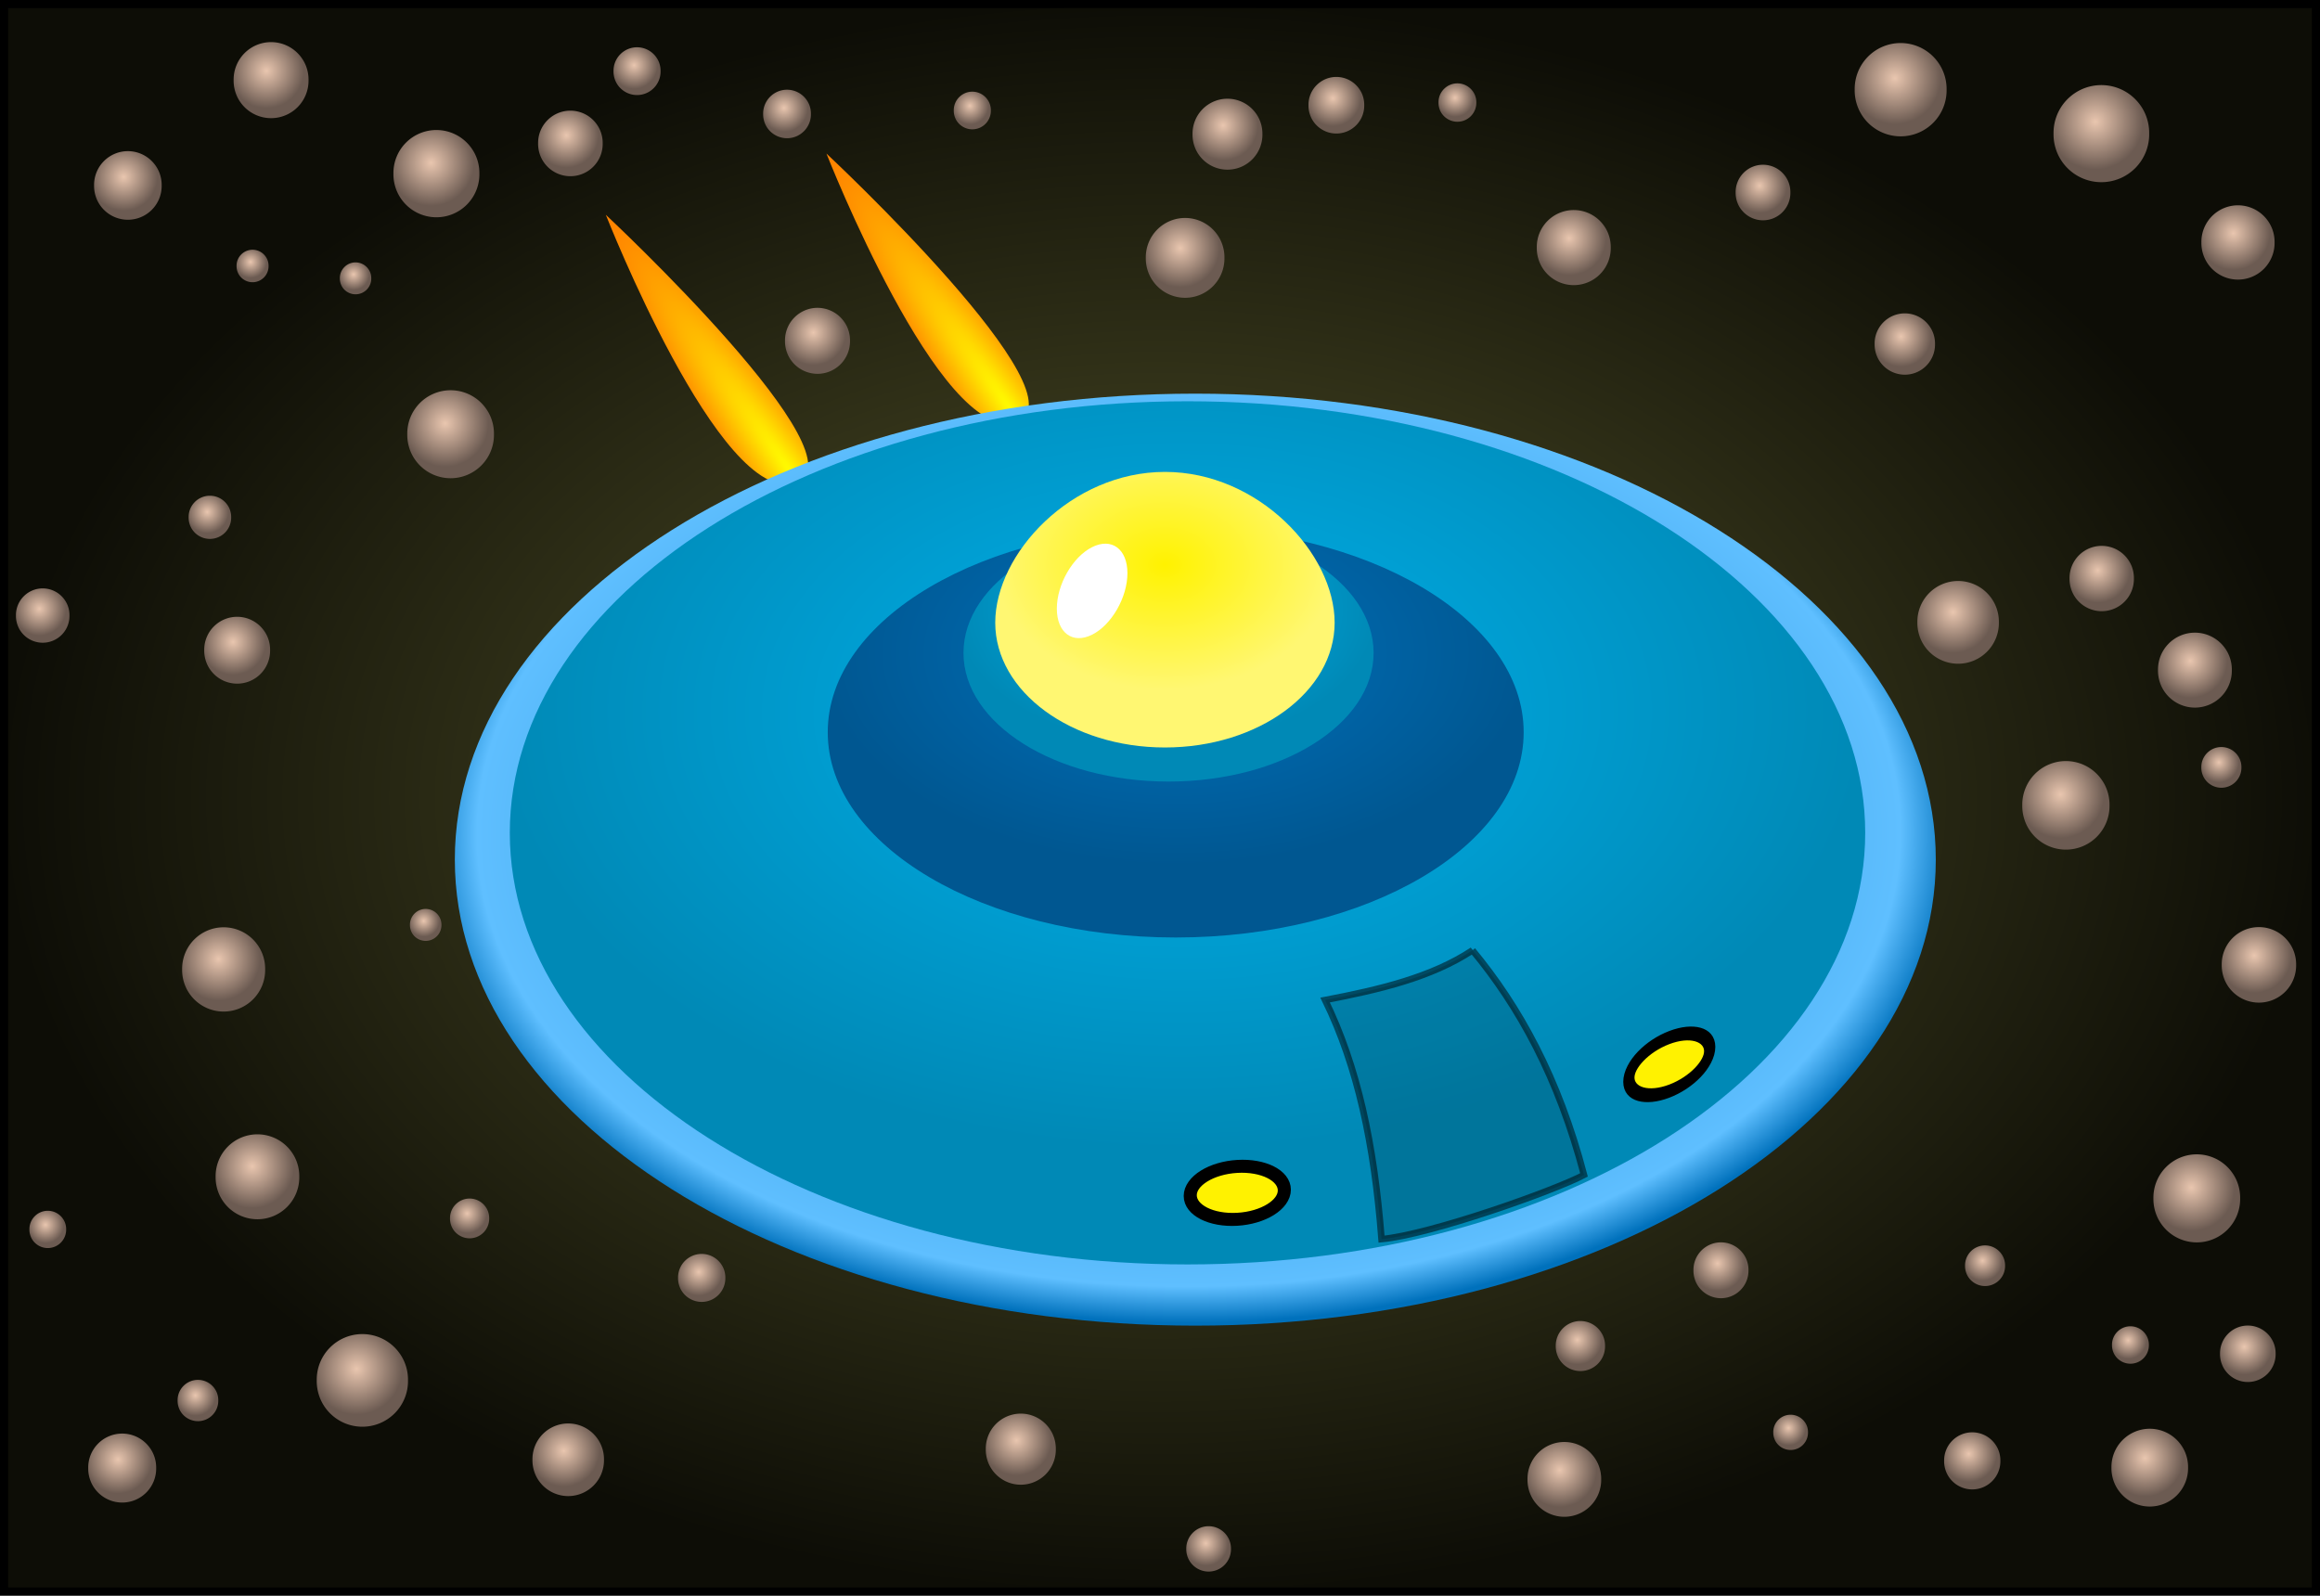 <?xml version="1.0" encoding="UTF-8" standalone="no"?>
<!-- Generator: Adobe Illustrator 13.0.0, SVG Export Plug-In . SVG Version: 6.00 Build 14948)  -->

<svg
   xmlns:dc="http://purl.org/dc/elements/1.1/"
   xmlns:cc="http://creativecommons.org/ns#"
   xmlns:rdf="http://www.w3.org/1999/02/22-rdf-syntax-ns#"
   xmlns:svg="http://www.w3.org/2000/svg"
   xmlns="http://www.w3.org/2000/svg"
   xmlns:xlink="http://www.w3.org/1999/xlink"
   xmlns:sodipodi="http://sodipodi.sourceforge.net/DTD/sodipodi-0.dtd"
   xmlns:inkscape="http://www.inkscape.org/namespaces/inkscape"
   version="1.1"
   id="Layer_1"
   x="0px"
   y="0px"
   width="285.333"
   height="196.255"
   viewBox="0 0 285.333 196.255"
   enable-background="new 0 0 136.889 141.25"
   xml:space="preserve"
   inkscape:version="0.48.2 r9819"
   sodipodi:docname="flyingsaucer.svg"><rect x="0" y="0" width="285.333" height="196.255" fill="#333333" stroke="none"/><defs
   id="defs69"><linearGradient
   id="linearGradient3830"><stop
     style="stop-color:#59592c;stop-opacity:1;"
     offset="0"
     id="stop3832" /><stop
     style="stop-color:#0d0d06;stop-opacity:1;"
     offset="1"
     id="stop3834" /></linearGradient><linearGradient
   id="linearGradient3029"><stop
     style="stop-color:#e9c6af;stop-opacity:1;"
     offset="0"
     id="stop3031" /><stop
     style="stop-color:#6c5b52;stop-opacity:1;"
     offset="1"
     id="stop3033" /></linearGradient><linearGradient
   id="linearGradient3904"><stop
     style="stop-color:#ffff00;stop-opacity:1;"
     offset="0"
     id="stop3906" /><stop
     style="stop-color:#ff8200;stop-opacity:1;"
     offset="1"
     id="stop3908" /></linearGradient><linearGradient
   id="linearGradient3117"><stop
     style="stop-color:#0071bc;stop-opacity:1;"
     offset="0"
     id="stop3119" /><stop
     id="stop3125"
     offset="0.926"
     style="stop-color:#5fbfff;stop-opacity:1;" /><stop
     style="stop-color:#0071bc;stop-opacity:1;"
     offset="1"
     id="stop3121" /></linearGradient><linearGradient
   id="linearGradient3103"><stop
     style="stop-color:#0071bc;stop-opacity:1;"
     offset="0"
     id="stop3105" /><stop
     style="stop-color:#005791;stop-opacity:1;"
     offset="1"
     id="stop3107" /></linearGradient><linearGradient
   id="linearGradient3093"><stop
     style="stop-color:#00b1eb;stop-opacity:1;"
     offset="0"
     id="stop3095" /><stop
     style="stop-color:#0089b6;stop-opacity:1;"
     offset="1"
     id="stop3097" /></linearGradient><linearGradient
   id="linearGradient3083"><stop
     style="stop-color:#fff200;stop-opacity:1;"
     offset="0"
     id="stop3085" /><stop
     style="stop-color:#fff772;stop-opacity:1;"
     offset="1"
     id="stop3087" /></linearGradient>
	
	
	
	
	
	
	
	
	
	
	
	
	
	
	
	
	
	
	
	
	
	

		
		
	<radialGradient
   inkscape:collect="always"
   xlink:href="#linearGradient3083"
   id="radialGradient3089"
   cx="75.288"
   cy="75.739"
   fx="75.288"
   fy="75.739"
   r="11.803"
   gradientTransform="matrix(1,0,0,0.7,0,24.345)"
   gradientUnits="userSpaceOnUse" /><radialGradient
   inkscape:collect="always"
   xlink:href="#linearGradient3093"
   id="radialGradient3099"
   cx="74.259"
   cy="78.904"
   fx="74.259"
   fy="78.904"
   r="16.143"
   gradientTransform="matrix(1,0,0,0.573,0,35.896)"
   gradientUnits="userSpaceOnUse" /><radialGradient
   inkscape:collect="always"
   xlink:href="#linearGradient3103"
   id="radialGradient3109"
   cx="73.84"
   cy="81.428"
   fx="73.84"
   fy="81.428"
   r="27.231"
   gradientTransform="matrix(1,0,0,0.591,0,37.509)"
   gradientUnits="userSpaceOnUse" /><radialGradient
   inkscape:collect="always"
   xlink:href="#linearGradient3093"
   id="radialGradient3113"
   cx="74.441"
   cy="84.405"
   fx="74.441"
   fy="84.405"
   r="52.044"
   gradientTransform="matrix(1,0,0,0.643,0,35.278)"
   gradientUnits="userSpaceOnUse" /><radialGradient
   inkscape:collect="always"
   xlink:href="#linearGradient3117"
   id="radialGradient3123"
   cx="74.801"
   cy="97.598"
   fx="74.801"
   fy="97.598"
   r="57.558"
   gradientTransform="matrix(1.029,-0.004,0.003,0.654,-2.488,35.181)"
   gradientUnits="userSpaceOnUse" /><radialGradient
   inkscape:collect="always"
   xlink:href="#linearGradient3904"
   id="radialGradient3910"
   cx="38.302"
   cy="72.29"
   fx="38.302"
   fy="72.29"
   r="10.185"
   gradientTransform="matrix(0.298,-0.217,1.775,2.434,-101.392,-92.454)"
   gradientUnits="userSpaceOnUse" /><radialGradient
   inkscape:collect="always"
   xlink:href="#linearGradient3904"
   id="radialGradient3914"
   gradientUnits="userSpaceOnUse"
   gradientTransform="matrix(0.328,-0.169,1.378,2.679,-52.981,-120.401)"
   cx="38.302"
   cy="72.29"
   fx="38.302"
   fy="72.29"
   r="10.185" /><radialGradient
   inkscape:collect="always"
   xlink:href="#linearGradient3904"
   id="radialGradient3918"
   gradientUnits="userSpaceOnUse"
   gradientTransform="matrix(0.328,-0.124,1.378,1.974,-67.402,-66.696)"
   cx="38.302"
   cy="72.29"
   fx="38.302"
   fy="72.29"
   r="10.185" /><radialGradient
   inkscape:collect="always"
   xlink:href="#linearGradient3904"
   id="radialGradient3922"
   gradientUnits="userSpaceOnUse"
   gradientTransform="matrix(0.328,-0.124,1.378,1.974,-50.539,-71.417)"
   cx="38.302"
   cy="72.29"
   fx="38.302"
   fy="72.29"
   r="10.185" /><radialGradient
   inkscape:collect="always"
   xlink:href="#linearGradient3904"
   id="radialGradient3979"
   gradientUnits="userSpaceOnUse"
   gradientTransform="matrix(0.328,-0.124,1.378,1.974,-50.539,-71.417)"
   cx="38.302"
   cy="72.29"
   fx="38.302"
   fy="72.29"
   r="10.185" /><radialGradient
   inkscape:collect="always"
   xlink:href="#linearGradient3904"
   id="radialGradient3981"
   gradientUnits="userSpaceOnUse"
   gradientTransform="matrix(0.328,-0.124,1.378,1.974,-67.402,-66.696)"
   cx="38.302"
   cy="72.29"
   fx="38.302"
   fy="72.29"
   r="10.185" /><radialGradient
   inkscape:collect="always"
   xlink:href="#linearGradient3117"
   id="radialGradient3983"
   gradientUnits="userSpaceOnUse"
   gradientTransform="matrix(1.029,-0.004,0.003,0.654,-2.488,35.181)"
   cx="74.801"
   cy="97.598"
   fx="74.801"
   fy="97.598"
   r="57.558" /><radialGradient
   inkscape:collect="always"
   xlink:href="#linearGradient3093"
   id="radialGradient3985"
   gradientUnits="userSpaceOnUse"
   gradientTransform="matrix(1,0,0,0.643,0,35.278)"
   cx="74.441"
   cy="84.405"
   fx="74.441"
   fy="84.405"
   r="52.044" /><radialGradient
   inkscape:collect="always"
   xlink:href="#linearGradient3103"
   id="radialGradient3987"
   gradientUnits="userSpaceOnUse"
   gradientTransform="matrix(1,0,0,0.591,0,37.509)"
   cx="73.84"
   cy="81.428"
   fx="73.84"
   fy="81.428"
   r="27.231" /><radialGradient
   inkscape:collect="always"
   xlink:href="#linearGradient3093"
   id="radialGradient3989"
   gradientUnits="userSpaceOnUse"
   gradientTransform="matrix(1,0,0,0.573,0,35.896)"
   cx="74.259"
   cy="78.904"
   fx="74.259"
   fy="78.904"
   r="16.143" /><radialGradient
   inkscape:collect="always"
   xlink:href="#linearGradient3083"
   id="radialGradient3991"
   gradientUnits="userSpaceOnUse"
   gradientTransform="matrix(1,0,0,0.7,0,24.345)"
   cx="75.288"
   cy="75.739"
   fx="75.288"
   fy="75.739"
   r="11.803" /><radialGradient
   inkscape:collect="always"
   xlink:href="#linearGradient3029"
   id="radialGradient3516"
   gradientUnits="userSpaceOnUse"
   cx="-125.206"
   cy="22.727"
   fx="-125.206"
   fy="22.727"
   r="4.413" /><radialGradient
   inkscape:collect="always"
   xlink:href="#linearGradient3029"
   id="radialGradient3524"
   gradientUnits="userSpaceOnUse"
   cx="-125.206"
   cy="22.727"
   fx="-125.206"
   fy="22.727"
   r="4.413" /><radialGradient
   inkscape:collect="always"
   xlink:href="#linearGradient3029"
   id="radialGradient3528"
   gradientUnits="userSpaceOnUse"
   cx="-125.206"
   cy="22.727"
   fx="-125.206"
   fy="22.727"
   r="4.413" /><radialGradient
   inkscape:collect="always"
   xlink:href="#linearGradient3029"
   id="radialGradient3532"
   gradientUnits="userSpaceOnUse"
   cx="-125.206"
   cy="22.727"
   fx="-125.206"
   fy="22.727"
   r="4.413" /><radialGradient
   inkscape:collect="always"
   xlink:href="#linearGradient3029"
   id="radialGradient3536"
   gradientUnits="userSpaceOnUse"
   cx="-125.206"
   cy="22.727"
   fx="-125.206"
   fy="22.727"
   r="4.413" /><radialGradient
   inkscape:collect="always"
   xlink:href="#linearGradient3029"
   id="radialGradient3540"
   gradientUnits="userSpaceOnUse"
   cx="-125.206"
   cy="22.727"
   fx="-125.206"
   fy="22.727"
   r="4.413" /><radialGradient
   inkscape:collect="always"
   xlink:href="#linearGradient3029"
   id="radialGradient3552"
   gradientUnits="userSpaceOnUse"
   cx="-125.206"
   cy="22.727"
   fx="-125.206"
   fy="22.727"
   r="4.413" /><radialGradient
   inkscape:collect="always"
   xlink:href="#linearGradient3029"
   id="radialGradient3556"
   gradientUnits="userSpaceOnUse"
   cx="-125.206"
   cy="22.727"
   fx="-125.206"
   fy="22.727"
   r="4.413" /><radialGradient
   inkscape:collect="always"
   xlink:href="#linearGradient3029"
   id="radialGradient3560"
   gradientUnits="userSpaceOnUse"
   cx="-125.206"
   cy="22.727"
   fx="-125.206"
   fy="22.727"
   r="4.413" /><radialGradient
   inkscape:collect="always"
   xlink:href="#linearGradient3029"
   id="radialGradient3564"
   gradientUnits="userSpaceOnUse"
   cx="-125.206"
   cy="22.727"
   fx="-125.206"
   fy="22.727"
   r="4.413" /><radialGradient
   inkscape:collect="always"
   xlink:href="#linearGradient3029"
   id="radialGradient3572"
   gradientUnits="userSpaceOnUse"
   cx="-125.206"
   cy="22.727"
   fx="-125.206"
   fy="22.727"
   r="4.413" /><radialGradient
   inkscape:collect="always"
   xlink:href="#linearGradient3029"
   id="radialGradient3576"
   gradientUnits="userSpaceOnUse"
   cx="-125.206"
   cy="22.727"
   fx="-125.206"
   fy="22.727"
   r="4.413" /><radialGradient
   inkscape:collect="always"
   xlink:href="#linearGradient3029"
   id="radialGradient3580"
   gradientUnits="userSpaceOnUse"
   cx="-125.206"
   cy="22.727"
   fx="-125.206"
   fy="22.727"
   r="4.413" /><radialGradient
   inkscape:collect="always"
   xlink:href="#linearGradient3029"
   id="radialGradient3584"
   gradientUnits="userSpaceOnUse"
   cx="-125.206"
   cy="22.727"
   fx="-125.206"
   fy="22.727"
   r="4.413" /><radialGradient
   inkscape:collect="always"
   xlink:href="#linearGradient3029"
   id="radialGradient3588"
   gradientUnits="userSpaceOnUse"
   cx="-125.206"
   cy="22.727"
   fx="-125.206"
   fy="22.727"
   r="4.413" /><radialGradient
   inkscape:collect="always"
   xlink:href="#linearGradient3029"
   id="radialGradient3620"
   gradientUnits="userSpaceOnUse"
   cx="-125.206"
   cy="22.727"
   fx="-125.206"
   fy="22.727"
   r="4.413" /><radialGradient
   inkscape:collect="always"
   xlink:href="#linearGradient3029"
   id="radialGradient3624"
   gradientUnits="userSpaceOnUse"
   cx="-125.206"
   cy="22.727"
   fx="-125.206"
   fy="22.727"
   r="4.413" /><radialGradient
   inkscape:collect="always"
   xlink:href="#linearGradient3029"
   id="radialGradient3628"
   gradientUnits="userSpaceOnUse"
   cx="-125.206"
   cy="22.727"
   fx="-125.206"
   fy="22.727"
   r="4.413" /><radialGradient
   inkscape:collect="always"
   xlink:href="#linearGradient3029"
   id="radialGradient3632"
   gradientUnits="userSpaceOnUse"
   cx="-125.206"
   cy="22.727"
   fx="-125.206"
   fy="22.727"
   r="4.413" /><radialGradient
   inkscape:collect="always"
   xlink:href="#linearGradient3029"
   id="radialGradient3640"
   gradientUnits="userSpaceOnUse"
   cx="-125.206"
   cy="22.727"
   fx="-125.206"
   fy="22.727"
   r="4.413" /><radialGradient
   inkscape:collect="always"
   xlink:href="#linearGradient3029"
   id="radialGradient3644"
   gradientUnits="userSpaceOnUse"
   cx="-125.206"
   cy="22.727"
   fx="-125.206"
   fy="22.727"
   r="4.413" /><radialGradient
   inkscape:collect="always"
   xlink:href="#linearGradient3029"
   id="radialGradient3648"
   gradientUnits="userSpaceOnUse"
   cx="-125.206"
   cy="22.727"
   fx="-125.206"
   fy="22.727"
   r="4.413" /><radialGradient
   inkscape:collect="always"
   xlink:href="#linearGradient3029"
   id="radialGradient3660"
   gradientUnits="userSpaceOnUse"
   cx="-125.206"
   cy="22.727"
   fx="-125.206"
   fy="22.727"
   r="4.413" /><radialGradient
   inkscape:collect="always"
   xlink:href="#linearGradient3029"
   id="radialGradient3664"
   gradientUnits="userSpaceOnUse"
   cx="-125.206"
   cy="22.727"
   fx="-125.206"
   fy="22.727"
   r="4.413" /><radialGradient
   inkscape:collect="always"
   xlink:href="#linearGradient3029"
   id="radialGradient3672"
   gradientUnits="userSpaceOnUse"
   cx="-125.206"
   cy="22.727"
   fx="-125.206"
   fy="22.727"
   r="4.413" /><radialGradient
   inkscape:collect="always"
   xlink:href="#linearGradient3029"
   id="radialGradient3680"
   gradientUnits="userSpaceOnUse"
   cx="-125.206"
   cy="22.727"
   fx="-125.206"
   fy="22.727"
   r="4.413" /><radialGradient
   inkscape:collect="always"
   xlink:href="#linearGradient3029"
   id="radialGradient3688"
   gradientUnits="userSpaceOnUse"
   cx="-125.206"
   cy="22.727"
   fx="-125.206"
   fy="22.727"
   r="4.413" /><radialGradient
   inkscape:collect="always"
   xlink:href="#linearGradient3029"
   id="radialGradient3692"
   gradientUnits="userSpaceOnUse"
   cx="-125.206"
   cy="22.727"
   fx="-125.206"
   fy="22.727"
   r="4.413" /><radialGradient
   inkscape:collect="always"
   xlink:href="#linearGradient3029"
   id="radialGradient3696"
   gradientUnits="userSpaceOnUse"
   cx="-125.206"
   cy="22.727"
   fx="-125.206"
   fy="22.727"
   r="4.413" /><radialGradient
   inkscape:collect="always"
   xlink:href="#linearGradient3029"
   id="radialGradient3700"
   gradientUnits="userSpaceOnUse"
   cx="-125.206"
   cy="22.727"
   fx="-125.206"
   fy="22.727"
   r="4.413" /><radialGradient
   inkscape:collect="always"
   xlink:href="#linearGradient3029"
   id="radialGradient3704"
   gradientUnits="userSpaceOnUse"
   cx="-125.206"
   cy="22.727"
   fx="-125.206"
   fy="22.727"
   r="4.413" /><radialGradient
   inkscape:collect="always"
   xlink:href="#linearGradient3029"
   id="radialGradient3712"
   gradientUnits="userSpaceOnUse"
   cx="-125.206"
   cy="22.727"
   fx="-125.206"
   fy="22.727"
   r="4.413" /><radialGradient
   inkscape:collect="always"
   xlink:href="#linearGradient3029"
   id="radialGradient3720"
   gradientUnits="userSpaceOnUse"
   cx="-125.206"
   cy="22.727"
   fx="-125.206"
   fy="22.727"
   r="4.413" /><radialGradient
   inkscape:collect="always"
   xlink:href="#linearGradient3029"
   id="radialGradient3724"
   gradientUnits="userSpaceOnUse"
   cx="-125.206"
   cy="22.727"
   fx="-125.206"
   fy="22.727"
   r="4.413" /><radialGradient
   inkscape:collect="always"
   xlink:href="#linearGradient3029"
   id="radialGradient3732"
   gradientUnits="userSpaceOnUse"
   cx="-125.206"
   cy="22.727"
   fx="-125.206"
   fy="22.727"
   r="4.413" /><radialGradient
   inkscape:collect="always"
   xlink:href="#linearGradient3029"
   id="radialGradient3736"
   gradientUnits="userSpaceOnUse"
   cx="-125.206"
   cy="22.727"
   fx="-125.206"
   fy="22.727"
   r="4.413" /><radialGradient
   inkscape:collect="always"
   xlink:href="#linearGradient3029"
   id="radialGradient3740"
   gradientUnits="userSpaceOnUse"
   cx="-125.206"
   cy="22.727"
   fx="-125.206"
   fy="22.727"
   r="4.413" /><radialGradient
   inkscape:collect="always"
   xlink:href="#linearGradient3029"
   id="radialGradient3744"
   gradientUnits="userSpaceOnUse"
   cx="-125.206"
   cy="22.727"
   fx="-125.206"
   fy="22.727"
   r="4.413" /><radialGradient
   inkscape:collect="always"
   xlink:href="#linearGradient3029"
   id="radialGradient3756"
   gradientUnits="userSpaceOnUse"
   cx="-125.206"
   cy="22.727"
   fx="-125.206"
   fy="22.727"
   r="4.413" /><radialGradient
   inkscape:collect="always"
   xlink:href="#linearGradient3029"
   id="radialGradient3760"
   gradientUnits="userSpaceOnUse"
   cx="-125.206"
   cy="22.727"
   fx="-125.206"
   fy="22.727"
   r="4.413" /><radialGradient
   inkscape:collect="always"
   xlink:href="#linearGradient3029"
   id="radialGradient3764"
   gradientUnits="userSpaceOnUse"
   cx="-125.206"
   cy="22.727"
   fx="-125.206"
   fy="22.727"
   r="4.413" /><radialGradient
   inkscape:collect="always"
   xlink:href="#linearGradient3029"
   id="radialGradient3768"
   gradientUnits="userSpaceOnUse"
   cx="-125.206"
   cy="22.727"
   fx="-125.206"
   fy="22.727"
   r="4.413" /><radialGradient
   inkscape:collect="always"
   xlink:href="#linearGradient3029"
   id="radialGradient3788"
   gradientUnits="userSpaceOnUse"
   cx="-125.206"
   cy="22.727"
   fx="-125.206"
   fy="22.727"
   r="4.413" /><radialGradient
   inkscape:collect="always"
   xlink:href="#linearGradient3029"
   id="radialGradient3792"
   gradientUnits="userSpaceOnUse"
   cx="-125.206"
   cy="22.727"
   fx="-125.206"
   fy="22.727"
   r="4.413" /><radialGradient
   inkscape:collect="always"
   xlink:href="#linearGradient3029"
   id="radialGradient3796"
   gradientUnits="userSpaceOnUse"
   cx="-125.206"
   cy="22.727"
   fx="-125.206"
   fy="22.727"
   r="4.413" /><radialGradient
   inkscape:collect="always"
   xlink:href="#linearGradient3029"
   id="radialGradient3804"
   gradientUnits="userSpaceOnUse"
   cx="-125.206"
   cy="22.727"
   fx="-125.206"
   fy="22.727"
   r="4.413" /><radialGradient
   inkscape:collect="always"
   xlink:href="#linearGradient3029"
   id="radialGradient3808"
   gradientUnits="userSpaceOnUse"
   cx="-125.206"
   cy="22.727"
   fx="-125.206"
   fy="22.727"
   r="4.413" /><radialGradient
   inkscape:collect="always"
   xlink:href="#linearGradient3029"
   id="radialGradient3812"
   gradientUnits="userSpaceOnUse"
   cx="-125.206"
   cy="22.727"
   fx="-125.206"
   fy="22.727"
   r="4.413" /><radialGradient
   inkscape:collect="always"
   xlink:href="#linearGradient3029"
   id="radialGradient3816"
   gradientUnits="userSpaceOnUse"
   cx="-125.206"
   cy="22.727"
   fx="-125.206"
   fy="22.727"
   r="4.413" /><radialGradient
   inkscape:collect="always"
   xlink:href="#linearGradient3029"
   id="radialGradient3820"
   gradientUnits="userSpaceOnUse"
   cx="-125.206"
   cy="22.727"
   fx="-125.206"
   fy="22.727"
   r="4.413" /><radialGradient
   inkscape:collect="always"
   xlink:href="#linearGradient3029"
   id="radialGradient3824"
   gradientUnits="userSpaceOnUse"
   cx="-125.206"
   cy="22.727"
   fx="-125.206"
   fy="22.727"
   r="4.413" /><radialGradient
   inkscape:collect="always"
   xlink:href="#linearGradient3029"
   id="radialGradient3828"
   gradientUnits="userSpaceOnUse"
   cx="-125.206"
   cy="22.727"
   fx="-125.206"
   fy="22.727"
   r="4.413" /><radialGradient
   inkscape:collect="always"
   xlink:href="#linearGradient3830"
   id="radialGradient3836"
   cx="86.734"
   cy="79.262"
   fx="86.734"
   fy="79.262"
   r="142.666"
   gradientTransform="matrix(1,0,0,0.688,55.932,43.61)"
   gradientUnits="userSpaceOnUse" /></defs><sodipodi:namedview
   pagecolor="#ffffff"
   bordercolor="#666666"
   borderopacity="1"
   objecttolerance="10"
   gridtolerance="10"
   guidetolerance="10"
   inkscape:pageopacity="0"
   inkscape:pageshadow="2"
   inkscape:window-width="1920"
   inkscape:window-height="1018"
   id="namedview67"
   showgrid="false"
   inkscape:snap-global="false"
   inkscape:zoom="3.6260356"
   inkscape:cx="149.05086"
   inkscape:cy="95.25582"
   inkscape:window-x="-8"
   inkscape:window-y="-8"
   inkscape:window-maximized="1"
   inkscape:current-layer="Layer_1"
   fit-margin-top="0"
   fit-margin-left="0"
   fit-margin-right="0"
   fit-margin-bottom="0" />

<g
   id="g3838"><rect
     y="0.5"
     x="0.5"
     height="195.255"
     width="284.333"
     id="rect3025"
     style="color:#000000;fill:url(#radialGradient3836);stroke:#000000;stroke-width:1;stroke-linecap:butt;stroke-linejoin:miter;stroke-miterlimit:4;stroke-opacity:1;stroke-dasharray:none;stroke-dashoffset:0;marker:none;visibility:visible;display:inline;overflow:visible;enable-background:accumulate" /><path
     sodipodi:type="arc"
     style="color:#000000;fill:url(#radialGradient3516);stroke:none;stroke-width:1;marker:none;visibility:visible;display:inline;overflow:visible;enable-background:accumulate"
     id="use3356"
     sodipodi:cx="-124.65405"
     sodipodi:cy="23.829641"
     sodipodi:rx="4.4125323"
     sodipodi:ry="4.4125323"
     d="m -120.242,23.83 a 4.413,4.413 0 1 1 -8.825,0 4.413,4.413 0 1 1 8.825,0 z"
     transform="matrix(0.446,0,0,0.446,86.657,22.088)" /><path
     sodipodi:type="arc"
     style="color:#000000;fill:url(#radialGradient3524);stroke:none;stroke-width:1;marker:none;visibility:visible;display:inline;overflow:visible;enable-background:accumulate"
     id="use3360"
     sodipodi:cx="-124.65405"
     sodipodi:cy="23.829641"
     sodipodi:rx="4.4125323"
     sodipodi:ry="4.4125323"
     d="m -120.242,23.83 a 4.413,4.413 0 1 1 -8.825,0 4.413,4.413 0 1 1 8.825,0 z"
     transform="matrix(0.666,0,0,0.666,179.816,-1.853)" /><path
     sodipodi:type="arc"
     style="color:#000000;fill:url(#radialGradient3528);stroke:none;stroke-width:1;marker:none;visibility:visible;display:inline;overflow:visible;enable-background:accumulate"
     id="use3362"
     sodipodi:cx="-124.65405"
     sodipodi:cy="23.829641"
     sodipodi:rx="4.4125323"
     sodipodi:ry="4.4125323"
     d="m -120.242,23.83 a 4.413,4.413 0 1 1 -8.825,0 4.413,4.413 0 1 1 8.825,0 z"
     transform="matrix(0.906,0,0,0.906,213.481,20.332)" /><path
     sodipodi:type="arc"
     style="color:#000000;fill:url(#radialGradient3532);stroke:none;stroke-width:1;marker:none;visibility:visible;display:inline;overflow:visible;enable-background:accumulate"
     id="use3364"
     sodipodi:cx="-124.65405"
     sodipodi:cy="23.829641"
     sodipodi:rx="4.4125323"
     sodipodi:ry="4.4125323"
     d="m -120.242,23.83 a 4.413,4.413 0 1 1 -8.825,0 4.413,4.413 0 1 1 8.825,0 z"
     transform="matrix(0.777,0,0,0.777,261.213,-5.573)" /><path
     sodipodi:type="arc"
     style="color:#000000;fill:url(#radialGradient3536);stroke:none;stroke-width:1;marker:none;visibility:visible;display:inline;overflow:visible;enable-background:accumulate"
     id="use3366"
     sodipodi:cx="-124.65405"
     sodipodi:cy="23.829641"
     sodipodi:rx="4.4125323"
     sodipodi:ry="4.4125323"
     d="m -120.242,23.83 a 4.413,4.413 0 1 1 -8.825,0 4.413,4.413 0 1 1 8.825,0 z"
     transform="matrix(0.842,0,0,0.842,339.229,22.251)" /><path
     sodipodi:type="arc"
     style="color:#000000;fill:url(#radialGradient3540);stroke:none;stroke-width:1;marker:none;visibility:visible;display:inline;overflow:visible;enable-background:accumulate"
     id="use3368"
     sodipodi:cx="-124.65405"
     sodipodi:cy="23.829641"
     sodipodi:rx="4.4125323"
     sodipodi:ry="4.4125323"
     d="m -120.242,23.83 a 4.413,4.413 0 1 1 -8.825,0 4.413,4.413 0 1 1 8.825,0 z"
     transform="matrix(1.02,0,0,1.02,402.393,5.515)" /><path
     sodipodi:type="arc"
     style="color:#000000;fill:url(#radialGradient3552);stroke:none;stroke-width:1;marker:none;visibility:visible;display:inline;overflow:visible;enable-background:accumulate"
     id="use3374"
     sodipodi:cx="-124.65405"
     sodipodi:cy="23.829641"
     sodipodi:rx="4.4125323"
     sodipodi:ry="4.4125323"
     d="m -120.242,23.83 a 4.413,4.413 0 1 1 -8.825,0 4.413,4.413 0 1 1 8.825,0 z"
     transform="matrix(1.136,0,0,1.136,382.433,49.479)" /><path
     sodipodi:type="arc"
     style="color:#000000;fill:url(#radialGradient3556);stroke:none;stroke-width:1;marker:none;visibility:visible;display:inline;overflow:visible;enable-background:accumulate"
     id="use3376"
     sodipodi:cx="-124.65405"
     sodipodi:cy="23.829641"
     sodipodi:rx="4.4125323"
     sodipodi:ry="4.4125323"
     d="m -120.242,23.83 a 4.413,4.413 0 1 1 -8.825,0 4.413,4.413 0 1 1 8.825,0 z"
     transform="matrix(0.514,0,0,0.514,326.091,153.187)" /><path
     sodipodi:type="arc"
     style="color:#000000;fill:url(#radialGradient3560);stroke:none;stroke-width:1;marker:none;visibility:visible;display:inline;overflow:visible;enable-background:accumulate"
     id="use3378"
     sodipodi:cx="-124.65405"
     sodipodi:cy="23.829641"
     sodipodi:rx="4.4125323"
     sodipodi:ry="4.4125323"
     d="m -120.242,23.83 a 4.413,4.413 0 1 1 -8.825,0 4.413,4.413 0 1 1 8.825,0 z"
     transform="matrix(0.775,0,0,0.775,373.063,148.047)" /><path
     sodipodi:type="arc"
     style="color:#000000;fill:url(#radialGradient3564);stroke:none;stroke-width:1;marker:none;visibility:visible;display:inline;overflow:visible;enable-background:accumulate"
     id="use3380"
     sodipodi:cx="-124.65405"
     sodipodi:cy="23.829641"
     sodipodi:rx="4.4125323"
     sodipodi:ry="4.4125323"
     d="m -120.242,23.83 a 4.413,4.413 0 1 1 -8.825,0 4.413,4.413 0 1 1 8.825,0 z"
     transform="matrix(0.767,0,0,0.767,307.268,137.967)" /><path
     sodipodi:type="arc"
     style="color:#000000;fill:url(#radialGradient3572);stroke:none;stroke-width:1;marker:none;visibility:visible;display:inline;overflow:visible;enable-background:accumulate"
     id="use3384"
     sodipodi:cx="-124.65405"
     sodipodi:cy="23.829641"
     sodipodi:rx="4.4125323"
     sodipodi:ry="4.4125323"
     d="m -120.242,23.83 a 4.413,4.413 0 1 1 -8.825,0 4.413,4.413 0 1 1 8.825,0 z"
     transform="matrix(0.976,0,0,0.976,247.209,154.99)" /><path
     sodipodi:type="arc"
     style="color:#000000;fill:url(#radialGradient3576);stroke:none;stroke-width:1;marker:none;visibility:visible;display:inline;overflow:visible;enable-background:accumulate"
     id="use3386"
     sodipodi:cx="-124.65405"
     sodipodi:cy="23.829641"
     sodipodi:rx="4.4125323"
     sodipodi:ry="4.4125323"
     d="m -120.242,23.83 a 4.413,4.413 0 1 1 -8.825,0 4.413,4.413 0 1 1 8.825,0 z"
     transform="matrix(1.157,0,0,1.157,171.73,91.668)" /><path
     sodipodi:type="arc"
     style="color:#000000;fill:url(#radialGradient3580);stroke:none;stroke-width:1;marker:none;visibility:visible;display:inline;overflow:visible;enable-background:accumulate"
     id="use3388"
     sodipodi:cx="-124.65405"
     sodipodi:cy="23.829641"
     sodipodi:rx="4.4125323"
     sodipodi:ry="4.4125323"
     d="m -120.242,23.83 a 4.413,4.413 0 1 1 -8.825,0 4.413,4.413 0 1 1 8.825,0 z"
     transform="matrix(0.546,0,0,0.546,125.817,136.856)" /><path
     sodipodi:type="arc"
     style="color:#000000;fill:url(#radialGradient3584);stroke:none;stroke-width:1;marker:none;visibility:visible;display:inline;overflow:visible;enable-background:accumulate"
     id="use3390"
     sodipodi:cx="-124.65405"
     sodipodi:cy="23.829641"
     sodipodi:rx="4.4125323"
     sodipodi:ry="4.4125323"
     d="m -120.242,23.83 a 4.413,4.413 0 1 1 -8.825,0 4.413,4.413 0 1 1 8.825,0 z"
     transform="matrix(0.439,0,0,0.439,107.079,103.303)" /><path
     sodipodi:type="arc"
     style="color:#000000;fill:url(#radialGradient3588);stroke:none;stroke-width:1;marker:none;visibility:visible;display:inline;overflow:visible;enable-background:accumulate"
     id="use3392"
     sodipodi:cx="-124.65405"
     sodipodi:cy="23.829641"
     sodipodi:rx="4.4125323"
     sodipodi:ry="4.4125323"
     d="m -120.242,23.83 a 4.413,4.413 0 1 1 -8.825,0 4.413,4.413 0 1 1 8.825,0 z"
     transform="matrix(0.918,0,0,0.918,143.601,58.102)" /><path
     sodipodi:type="arc"
     style="color:#000000;fill:url(#radialGradient3620);stroke:none;stroke-width:1;marker:none;visibility:visible;display:inline;overflow:visible;enable-background:accumulate"
     id="use3408"
     sodipodi:cx="-124.65405"
     sodipodi:cy="23.829641"
     sodipodi:rx="4.4125323"
     sodipodi:ry="4.4125323"
     d="m -120.242,23.83 a 4.413,4.413 0 1 1 -8.825,0 4.413,4.413 0 1 1 8.825,0 z"
     transform="matrix(0.484,0,0,0.484,280.559,164.647)" /><path
     sodipodi:type="arc"
     style="color:#000000;fill:url(#radialGradient3624);stroke:none;stroke-width:1;marker:none;visibility:visible;display:inline;overflow:visible;enable-background:accumulate"
     id="use3410"
     sodipodi:cx="-124.65405"
     sodipodi:cy="23.829641"
     sodipodi:rx="4.4125323"
     sodipodi:ry="4.4125323"
     d="m -120.242,23.83 a 4.413,4.413 0 1 1 -8.825,0 4.413,4.413 0 1 1 8.825,0 z"
     transform="matrix(0.558,0,0,0.558,313.695,142.387)" /><path
     sodipodi:type="arc"
     style="color:#000000;fill:url(#radialGradient3628);stroke:none;stroke-width:1;marker:none;visibility:visible;display:inline;overflow:visible;enable-background:accumulate"
     id="use3412"
     sodipodi:cx="-124.65405"
     sodipodi:cy="23.829641"
     sodipodi:rx="4.4125323"
     sodipodi:ry="4.4125323"
     d="m -120.242,23.83 a 4.413,4.413 0 1 1 -8.825,0 4.413,4.413 0 1 1 8.825,0 z"
     transform="matrix(1.027,0,0,1.027,320.416,157.492)" /><path
     sodipodi:type="arc"
     style="color:#000000;fill:url(#radialGradient3632);stroke:none;stroke-width:1;marker:none;visibility:visible;display:inline;overflow:visible;enable-background:accumulate"
     id="use3414"
     sodipodi:cx="-124.65405"
     sodipodi:cy="23.829641"
     sodipodi:rx="4.4125323"
     sodipodi:ry="4.4125323"
     d="m -120.242,23.83 a 4.413,4.413 0 1 1 -8.825,0 4.413,4.413 0 1 1 8.825,0 z"
     transform="matrix(1.037,0,0,1.037,407.088,93.967)" /><path
     sodipodi:type="arc"
     style="color:#000000;fill:url(#radialGradient3640);stroke:none;stroke-width:1;marker:none;visibility:visible;display:inline;overflow:visible;enable-background:accumulate"
     id="use3418"
     sodipodi:cx="-124.65405"
     sodipodi:cy="23.829641"
     sodipodi:rx="4.4125323"
     sodipodi:ry="4.4125323"
     d="m -120.242,23.83 a 4.413,4.413 0 1 1 -8.825,0 4.413,4.413 0 1 1 8.825,0 z"
     transform="matrix(1.216,0,0,1.216,405.661,70.08)" /><path
     sodipodi:type="arc"
     style="color:#000000;fill:url(#radialGradient3644);stroke:none;stroke-width:1;marker:none;visibility:visible;display:inline;overflow:visible;enable-background:accumulate"
     id="use3420"
     sodipodi:cx="-124.65405"
     sodipodi:cy="23.829641"
     sodipodi:rx="4.4125323"
     sodipodi:ry="4.4125323"
     d="m -120.242,23.83 a 4.413,4.413 0 1 1 -8.825,0 4.413,4.413 0 1 1 8.825,0 z"
     transform="matrix(1.029,0,0,1.029,398.218,57.905)" /><path
     sodipodi:type="arc"
     style="color:#000000;fill:url(#radialGradient3648);stroke:none;stroke-width:1;marker:none;visibility:visible;display:inline;overflow:visible;enable-background:accumulate"
     id="use3422"
     sodipodi:cx="-124.65405"
     sodipodi:cy="23.829641"
     sodipodi:rx="4.4125323"
     sodipodi:ry="4.4125323"
     d="m -120.242,23.83 a 4.413,4.413 0 1 1 -8.825,0 4.413,4.413 0 1 1 8.825,0 z"
     transform="matrix(0.559,0,0,0.559,342.884,81.068)" /><path
     sodipodi:type="arc"
     style="color:#000000;fill:url(#radialGradient3660);stroke:none;stroke-width:1;marker:none;visibility:visible;display:inline;overflow:visible;enable-background:accumulate"
     id="use3428"
     sodipodi:cx="-124.65405"
     sodipodi:cy="23.829641"
     sodipodi:rx="4.4125323"
     sodipodi:ry="4.4125323"
     d="m -120.242,23.83 a 4.413,4.413 0 1 1 -8.825,0 4.413,4.413 0 1 1 8.825,0 z"
     transform="matrix(0.527,0,0,0.527,244.937,0.055)" /><path
     sodipodi:type="arc"
     style="color:#000000;fill:url(#radialGradient3664);stroke:none;stroke-width:1;marker:none;visibility:visible;display:inline;overflow:visible;enable-background:accumulate"
     id="use3430"
     sodipodi:cx="-124.65405"
     sodipodi:cy="23.829641"
     sodipodi:rx="4.4125323"
     sodipodi:ry="4.4125323"
     d="m -120.242,23.83 a 4.413,4.413 0 1 1 -8.825,0 4.413,4.413 0 1 1 8.825,0 z"
     transform="matrix(1.096,0,0,1.096,282.378,5.601)" /><path
     sodipodi:type="arc"
     style="color:#000000;fill:url(#radialGradient3672);stroke:none;stroke-width:1;marker:none;visibility:visible;display:inline;overflow:visible;enable-background:accumulate"
     id="use3434"
     sodipodi:cx="-124.65405"
     sodipodi:cy="23.829641"
     sodipodi:rx="4.4125323"
     sodipodi:ry="4.4125323"
     d="m -120.242,23.83 a 4.413,4.413 0 1 1 -8.825,0 4.413,4.413 0 1 1 8.825,0 z"
     transform="matrix(0.942,0,0,0.942,133.151,0.362)" /><path
     sodipodi:type="arc"
     style="color:#000000;fill:url(#radialGradient3680);stroke:none;stroke-width:1;marker:none;visibility:visible;display:inline;overflow:visible;enable-background:accumulate"
     id="use3438"
     sodipodi:cx="-124.65405"
     sodipodi:cy="23.829641"
     sodipodi:rx="4.4125323"
     sodipodi:ry="4.4125323"
     d="m -120.242,23.83 a 4.413,4.413 0 1 1 -8.825,0 4.413,4.413 0 1 1 8.825,0 z"
     transform="matrix(0.517,0,0,0.517,184.03,1.272)" /><path
     sodipodi:type="arc"
     style="color:#000000;fill:url(#radialGradient3688);stroke:none;stroke-width:1;marker:none;visibility:visible;display:inline;overflow:visible;enable-background:accumulate"
     id="use3442"
     sodipodi:cx="-124.65405"
     sodipodi:cy="23.829641"
     sodipodi:rx="4.4125323"
     sodipodi:ry="4.4125323"
     d="m -120.242,23.83 a 4.413,4.413 0 1 1 -8.825,0 4.413,4.413 0 1 1 8.825,0 z"
     transform="matrix(1.031,0,0,1.031,322.073,5.885)" /><path
     sodipodi:type="arc"
     style="color:#000000;fill:url(#radialGradient3692);stroke:none;stroke-width:1;marker:none;visibility:visible;display:inline;overflow:visible;enable-background:accumulate"
     id="use3444"
     sodipodi:cx="-124.65405"
     sodipodi:cy="23.829641"
     sodipodi:rx="4.4125323"
     sodipodi:ry="4.4125323"
     d="m -120.242,23.83 a 4.413,4.413 0 1 1 -8.825,0 4.413,4.413 0 1 1 8.825,0 z"
     transform="matrix(0.974,0,0,0.974,272.378,-6.705)" /><path
     sodipodi:type="arc"
     style="color:#000000;fill:url(#radialGradient3696);stroke:none;stroke-width:1;marker:none;visibility:visible;display:inline;overflow:visible;enable-background:accumulate"
     id="use3446"
     sodipodi:cx="-124.65405"
     sodipodi:cy="23.829641"
     sodipodi:rx="4.4125323"
     sodipodi:ry="4.4125323"
     d="m -120.242,23.83 a 4.413,4.413 0 1 1 -8.825,0 4.413,4.413 0 1 1 8.825,0 z"
     transform="matrix(0.9,0,0,0.9,182.341,-3.805)" /><path
     sodipodi:type="arc"
     style="color:#000000;fill:url(#radialGradient3700);stroke:none;stroke-width:1;marker:none;visibility:visible;display:inline;overflow:visible;enable-background:accumulate"
     id="use3448"
     sodipodi:cx="-124.65405"
     sodipodi:cy="23.829641"
     sodipodi:rx="4.4125323"
     sodipodi:ry="4.4125323"
     d="m -120.242,23.83 a 4.413,4.413 0 1 1 -8.825,0 4.413,4.413 0 1 1 8.825,0 z"
     transform="matrix(0.656,0,0,0.656,160.122,-6.88)" /><path
     sodipodi:type="arc"
     style="color:#000000;fill:url(#radialGradient3704);stroke:none;stroke-width:1;marker:none;visibility:visible;display:inline;overflow:visible;enable-background:accumulate"
     id="use3450"
     sodipodi:cx="-124.65405"
     sodipodi:cy="23.829641"
     sodipodi:rx="4.4125323"
     sodipodi:ry="4.4125323"
     d="m -120.242,23.83 a 4.413,4.413 0 1 1 -8.825,0 4.413,4.413 0 1 1 8.825,0 z"
     transform="matrix(0.438,0,0,0.438,98.327,23.799)" /><path
     sodipodi:type="arc"
     style="color:#000000;fill:url(#radialGradient3712);stroke:none;stroke-width:1;marker:none;visibility:visible;display:inline;overflow:visible;enable-background:accumulate"
     id="use3454"
     sodipodi:cx="-124.65405"
     sodipodi:cy="23.829641"
     sodipodi:rx="4.4125323"
     sodipodi:ry="4.4125323"
     d="m -120.242,23.83 a 4.413,4.413 0 1 1 -8.825,0 4.413,4.413 0 1 1 8.825,0 z"
     transform="matrix(1.166,0,0,1.166,177.011,116.959)" /><path
     sodipodi:type="arc"
     style="color:#000000;fill:url(#radialGradient3720);stroke:none;stroke-width:1;marker:none;visibility:visible;display:inline;overflow:visible;enable-background:accumulate"
     id="use3458"
     sodipodi:cx="-124.65405"
     sodipodi:cy="23.829641"
     sodipodi:rx="4.4125323"
     sodipodi:ry="4.4125323"
     d="m -120.242,23.83 a 4.413,4.413 0 1 1 -8.825,0 4.413,4.413 0 1 1 8.825,0 z"
     transform="matrix(0.567,0,0,0.567,95.023,158.752)" /><path
     sodipodi:type="arc"
     style="color:#000000;fill:url(#radialGradient3724);stroke:none;stroke-width:1;marker:none;visibility:visible;display:inline;overflow:visible;enable-background:accumulate"
     id="use3460"
     sodipodi:cx="-124.65405"
     sodipodi:cy="23.829641"
     sodipodi:rx="4.4125323"
     sodipodi:ry="4.4125323"
     d="m -120.242,23.83 a 4.413,4.413 0 1 1 -8.825,0 4.413,4.413 0 1 1 8.825,0 z"
     transform="matrix(0.997,0,0,0.997,194.164,155.795)" /><path
     sodipodi:type="arc"
     style="color:#000000;fill:url(#radialGradient3732);stroke:none;stroke-width:1;marker:none;visibility:visible;display:inline;overflow:visible;enable-background:accumulate"
     id="use3464"
     sodipodi:cx="-124.65405"
     sodipodi:cy="23.829641"
     sodipodi:rx="4.4125323"
     sodipodi:ry="4.4125323"
     d="m -120.242,23.83 a 4.413,4.413 0 1 1 -8.825,0 4.413,4.413 0 1 1 8.825,0 z"
     transform="matrix(0.623,0,0,0.623,226.306,175.668)" /><path
     sodipodi:type="arc"
     style="color:#000000;fill:url(#radialGradient3736);stroke:none;stroke-width:1;marker:none;visibility:visible;display:inline;overflow:visible;enable-background:accumulate"
     id="use3466"
     sodipodi:cx="-124.65405"
     sodipodi:cy="23.829641"
     sodipodi:rx="4.4125323"
     sodipodi:ry="4.4125323"
     d="m -120.242,23.83 a 4.413,4.413 0 1 1 -8.825,0 4.413,4.413 0 1 1 8.825,0 z"
     transform="matrix(1.068,0,0,1.068,397.526,155.07)" /><path
     sodipodi:type="arc"
     style="color:#000000;fill:url(#radialGradient3740);stroke:none;stroke-width:1;marker:none;visibility:visible;display:inline;overflow:visible;enable-background:accumulate"
     id="use3468"
     sodipodi:cx="-124.65405"
     sodipodi:cy="23.829641"
     sodipodi:rx="4.4125323"
     sodipodi:ry="4.4125323"
     d="m -120.242,23.83 a 4.413,4.413 0 1 1 -8.825,0 4.413,4.413 0 1 1 8.825,0 z"
     transform="matrix(0.784,0,0,0.784,340.293,161.005)" /><path
     sodipodi:type="arc"
     style="color:#000000;fill:url(#radialGradient3744);stroke:none;stroke-width:1;marker:none;visibility:visible;display:inline;overflow:visible;enable-background:accumulate"
     id="use3470"
     sodipodi:cx="-124.65405"
     sodipodi:cy="23.829641"
     sodipodi:rx="4.4125323"
     sodipodi:ry="4.4125323"
     d="m -120.242,23.83 a 4.413,4.413 0 1 1 -8.825,0 4.413,4.413 0 1 1 8.825,0 z"
     transform="matrix(0.897,0,0,0.897,370.302,49.783)" /><path
     sodipodi:type="arc"
     style="color:#000000;fill:url(#radialGradient3756);stroke:none;stroke-width:1;marker:none;visibility:visible;display:inline;overflow:visible;enable-background:accumulate"
     id="use3476"
     sodipodi:cx="-124.65405"
     sodipodi:cy="23.829641"
     sodipodi:rx="4.4125323"
     sodipodi:ry="4.4125323"
     d="m -120.242,23.83 a 4.413,4.413 0 1 1 -8.825,0 4.413,4.413 0 1 1 8.825,0 z"
     transform="matrix(0.763,0,0,0.763,311.941,5.497)" /><path
     sodipodi:type="arc"
     style="color:#000000;fill:url(#radialGradient3760);stroke:none;stroke-width:1;marker:none;visibility:visible;display:inline;overflow:visible;enable-background:accumulate"
     id="use3478"
     sodipodi:cx="-124.65405"
     sodipodi:cy="23.829641"
     sodipodi:rx="4.4125323"
     sodipodi:ry="4.4125323"
     d="m -120.242,23.83 a 4.413,4.413 0 1 1 -8.825,0 4.413,4.413 0 1 1 8.825,0 z"
     transform="matrix(1.208,0,0,1.208,206.003,24.624)" /><path
     sodipodi:type="arc"
     style="color:#000000;fill:url(#radialGradient3764);stroke:none;stroke-width:1;marker:none;visibility:visible;display:inline;overflow:visible;enable-background:accumulate"
     id="use3480"
     sodipodi:cx="-124.65405"
     sodipodi:cy="23.829641"
     sodipodi:rx="4.4125323"
     sodipodi:ry="4.4125323"
     d="m -120.242,23.83 a 4.413,4.413 0 1 1 -8.825,0 4.413,4.413 0 1 1 8.825,0 z"
     transform="matrix(1.333,0,0,1.333,424.607,-15.328)" /><path
     sodipodi:type="arc"
     style="color:#000000;fill:url(#radialGradient3768);stroke:none;stroke-width:1;marker:none;visibility:visible;display:inline;overflow:visible;enable-background:accumulate"
     id="use3482"
     sodipodi:cx="-124.65405"
     sodipodi:cy="23.829641"
     sodipodi:rx="4.4125323"
     sodipodi:ry="4.4125323"
     d="m -120.242,23.83 a 4.413,4.413 0 1 1 -8.825,0 4.413,4.413 0 1 1 8.825,0 z"
     transform="matrix(1.281,0,0,1.281,393.439,-19.495)" /><path
     sodipodi:type="arc"
     style="color:#000000;fill:url(#radialGradient3788);stroke:none;stroke-width:1;marker:none;visibility:visible;display:inline;overflow:visible;enable-background:accumulate"
     id="use3492"
     sodipodi:cx="-124.65405"
     sodipodi:cy="23.829641"
     sodipodi:rx="4.4125323"
     sodipodi:ry="4.4125323"
     d="m -120.242,23.83 a 4.413,4.413 0 1 1 -8.825,0 4.413,4.413 0 1 1 8.825,0 z"
     transform="matrix(1.209,0,0,1.209,420.886,118.588)" /><path
     sodipodi:type="arc"
     style="color:#000000;fill:url(#radialGradient3792);stroke:none;stroke-width:1;marker:none;visibility:visible;display:inline;overflow:visible;enable-background:accumulate"
     id="use3494"
     sodipodi:cx="-124.65405"
     sodipodi:cy="23.829641"
     sodipodi:rx="4.4125323"
     sodipodi:ry="4.4125323"
     d="m -120.242,23.83 a 4.413,4.413 0 1 1 -8.825,0 4.413,4.413 0 1 1 8.825,0 z"
     transform="matrix(0.687,0,0,0.687,280.008,149.192)" /><path
     sodipodi:type="arc"
     style="color:#000000;fill:url(#radialGradient3796);stroke:none;stroke-width:1;marker:none;visibility:visible;display:inline;overflow:visible;enable-background:accumulate"
     id="use3496"
     sodipodi:cx="-124.65405"
     sodipodi:cy="23.829641"
     sodipodi:rx="4.4125323"
     sodipodi:ry="4.4125323"
     d="m -120.242,23.83 a 4.413,4.413 0 1 1 -8.825,0 4.413,4.413 0 1 1 8.825,0 z"
     transform="matrix(1.272,0,0,1.272,203.127,139.478)" /><path
     sodipodi:type="arc"
     style="color:#000000;fill:url(#radialGradient3804);stroke:none;stroke-width:1;marker:none;visibility:visible;display:inline;overflow:visible;enable-background:accumulate"
     id="use3500"
     sodipodi:cx="-124.65405"
     sodipodi:cy="23.829641"
     sodipodi:rx="4.4125323"
     sodipodi:ry="4.4125323"
     d="m -120.242,23.83 a 4.413,4.413 0 1 1 -8.825,0 4.413,4.413 0 1 1 8.825,0 z"
     transform="matrix(0.593,0,0,0.593,99.735,49.499)" /><path
     sodipodi:type="arc"
     style="color:#000000;fill:url(#radialGradient3808);stroke:none;stroke-width:1;marker:none;visibility:visible;display:inline;overflow:visible;enable-background:accumulate"
     id="use3502"
     sodipodi:cx="-124.65405"
     sodipodi:cy="23.829641"
     sodipodi:rx="4.4125323"
     sodipodi:ry="4.4125323"
     d="m -120.242,23.83 a 4.413,4.413 0 1 1 -8.825,0 4.413,4.413 0 1 1 8.825,0 z"
     transform="matrix(1.044,0,0,1.044,163.479,-15.022)" /><path
     sodipodi:type="arc"
     style="color:#000000;fill:url(#radialGradient3812);stroke:none;stroke-width:1;marker:none;visibility:visible;display:inline;overflow:visible;enable-background:accumulate"
     id="use3504"
     sodipodi:cx="-124.65405"
     sodipodi:cy="23.829641"
     sodipodi:rx="4.4125323"
     sodipodi:ry="4.4125323"
     d="m -120.242,23.83 a 4.413,4.413 0 1 1 -8.825,0 4.413,4.413 0 1 1 8.825,0 z"
     transform="matrix(1.198,0,0,1.198,203.009,-7.19)" /><path
     sodipodi:type="arc"
     style="color:#000000;fill:url(#radialGradient3816);stroke:none;stroke-width:1;marker:none;visibility:visible;display:inline;overflow:visible;enable-background:accumulate"
     id="use3506"
     sodipodi:cx="-124.65405"
     sodipodi:cy="23.829641"
     sodipodi:rx="4.4125323"
     sodipodi:ry="4.4125323"
     d="m -120.242,23.83 a 4.413,4.413 0 1 1 -8.825,0 4.413,4.413 0 1 1 8.825,0 z"
     transform="matrix(0.746,0,0,0.746,98.244,57.937)" /><path
     sodipodi:type="arc"
     style="color:#000000;fill:url(#radialGradient3820);stroke:none;stroke-width:1;marker:none;visibility:visible;display:inline;overflow:visible;enable-background:accumulate"
     id="use3508"
     sodipodi:cx="-124.65405"
     sodipodi:cy="23.829641"
     sodipodi:rx="4.4125323"
     sodipodi:ry="4.4125323"
     d="m -120.242,23.83 a 4.413,4.413 0 1 1 -8.825,0 4.413,4.413 0 1 1 8.825,0 z"
     transform="matrix(0.512,0,0,0.512,69.7,139.018)" /><path
     sodipodi:type="arc"
     style="color:#000000;fill:url(#radialGradient3824);stroke:none;stroke-width:1;marker:none;visibility:visible;display:inline;overflow:visible;enable-background:accumulate"
     id="use3510"
     sodipodi:cx="-124.65405"
     sodipodi:cy="23.829641"
     sodipodi:rx="4.4125323"
     sodipodi:ry="4.4125323"
     d="m -120.242,23.83 a 4.413,4.413 0 1 1 -8.825,0 4.413,4.413 0 1 1 8.825,0 z"
     transform="matrix(0.947,0,0,0.947,133.076,158.006)" /><path
     sodipodi:type="arc"
     style="color:#000000;fill:url(#radialGradient3828);stroke:none;stroke-width:1;marker:none;visibility:visible;display:inline;overflow:visible;enable-background:accumulate"
     id="use3512"
     sodipodi:cx="-124.65405"
     sodipodi:cy="23.829641"
     sodipodi:rx="4.4125323"
     sodipodi:ry="4.4125323"
     d="m -120.242,23.83 a 4.413,4.413 0 1 1 -8.825,0 4.413,4.413 0 1 1 8.825,0 z"
     transform="matrix(0.659,0,0,0.659,168.448,141.479)" /><g
     transform="matrix(1.609,0,0,1.596,25.842,-54.793)"
     id="g3966"><path
       sodipodi:nodetypes="zcz"
       inkscape:connector-curvature="0"
       id="path3920"
       d="M 61.557,66.855 C 67.287,65.157 47.11,46.164 47.11,46.164 c 0,0 8.718,22.39 14.447,20.691 z"
       style="fill:url(#radialGradient3979);stroke:none" /><path
       style="fill:url(#radialGradient3981);stroke:none"
       d="M 44.695,71.576 C 50.424,69.878 30.247,50.885 30.247,50.885 c 0,0 8.718,22.39 14.447,20.691 z"
       id="path3916"
       inkscape:connector-curvature="0"
       sodipodi:nodetypes="zcz" /><path
       sodipodi:type="arc"
       style="color:#000000;fill:url(#radialGradient3983);fill-opacity:1;stroke:none;stroke-width:1;marker:none;visibility:visible;display:inline;overflow:visible;enable-background:accumulate"
       id="path3115"
       sodipodi:cx="75.277962"
       sodipodi:cy="100.73415"
       sodipodi:rx="57.057819"
       sodipodi:ry="35.840942"
       d="m 132.336,100.734 c 0,19.794 -25.546,35.841 -57.058,35.841 -31.512,0 -57.058,-16.047 -57.058,-35.841 0,-19.794 25.546,-35.841 57.058,-35.841 31.512,0 57.058,16.047 57.058,35.841 z"
       transform="matrix(0.992,0,0,1.002,0.63,-0.353)" /><path
       sodipodi:type="arc"
       style="color:#000000;fill:url(#radialGradient3985);stroke:none;stroke-width:1;marker:none;visibility:visible;display:inline;overflow:visible;enable-background:accumulate"
       id="path3111"
       sodipodi:cx="74.918358"
       sodipodi:cy="98.816246"
       sodipodi:rx="51.543827"
       sodipodi:ry="32.964077"
       d="m 126.462,98.816 c 0,18.206 -23.077,32.964 -51.544,32.964 -28.467,0 -51.544,-14.759 -51.544,-32.964 0,-18.206 23.077,-32.964 51.544,-32.964 28.467,0 51.544,14.759 51.544,32.964 z"
       transform="matrix(1.005,0,0,1.009,-0.583,-1.188)" /><path
       sodipodi:type="arc"
       style="color:#000000;fill:url(#radialGradient3987);fill-opacity:1;stroke:none;stroke-width:1;marker:none;visibility:visible;display:inline;overflow:visible;enable-background:accumulate"
       id="path3101"
       sodipodi:cx="73.839531"
       sodipodi:cy="91.624084"
       sodipodi:rx="26.730869"
       sodipodi:ry="15.583017"
       d="m 100.57,91.624 c 0,8.606 -11.968,15.583 -26.731,15.583 -14.763,0 -26.731,-6.977 -26.731,-15.583 0,-8.606 11.968,-15.583 26.731,-15.583 14.763,0 26.731,6.977 26.731,15.583 z"
       transform="matrix(0.995,0,0,1.015,0.338,-2.233)" /><path
       sodipodi:type="arc"
       style="color:#000000;fill:url(#radialGradient3989);fill-opacity:1;stroke:none;stroke-width:1;marker:none;visibility:visible;display:inline;overflow:visible;enable-background:accumulate"
       id="path3091"
       sodipodi:cx="74.49881"
       sodipodi:cy="84.072311"
       sodipodi:rx="15.642953"
       sodipodi:ry="8.7504635"
       d="m 90.142,84.072 c 0,4.833 -7.004,8.75 -15.643,8.75 -8.639,0 -15.643,-3.918 -15.643,-8.75 0,-4.833 7.004,-8.75 15.643,-8.75 8.639,0 15.643,3.918 15.643,8.75 z"
       transform="matrix(1.002,0,0,1.133,-1.388,-10.603)" /><path
       transform="matrix(1.099,0,0,1.164,-9.757,-12.194)"
       style="color:#000000;fill:url(#radialGradient3991);fill-opacity:1;stroke:none;stroke-width:1;marker:none;visibility:visible;display:inline;overflow:visible;enable-background:accumulate"
       d="m 87.091,81.197 c 0,4.564 -5.284,8.264 -11.803,8.264 -6.519,0 -11.803,-3.7 -11.803,-8.264 0,-4.564 5.284,-9.982 11.803,-9.982 6.519,0 11.803,5.418 11.803,9.982 z"
       id="path3081"
       inkscape:connector-curvature="0"
       sodipodi:nodetypes="sssss" /><path
       transform="matrix(0.859,-0.329,0,1.013,102.577,-7.389)"
       d="m 14.025,125.547 c 0,1.125 -1.61,2.038 -3.596,2.038 -1.986,0 -3.596,-0.912 -3.596,-2.038 0,-1.125 1.61,-2.038 3.596,-2.038 1.986,0 3.596,0.912 3.596,2.038 z"
       sodipodi:ry="2.0377793"
       sodipodi:rx="3.596081"
       sodipodi:cy="125.54711"
       sodipodi:cx="10.428635"
       id="path3131"
       style="color:#000000;fill:#fff200;fill-opacity:1;stroke:#000000;stroke-width:1;stroke-linecap:butt;stroke-linejoin:miter;stroke-miterlimit:4;stroke-opacity:1;stroke-dasharray:none;stroke-dashoffset:0;marker:none;visibility:visible;display:inline;overflow:visible;enable-background:accumulate"
       sodipodi:type="arc" /><path
       style="fill:#000000;fill-opacity:0.15;stroke:#000000;stroke-width:0.5;stroke-miterlimit:4;stroke-opacity:0.5;stroke-dasharray:none"
       d="m 96.495,107.567 c -3.141,2.093 -7.095,3.027 -11.268,3.836 2.482,5.135 3.747,11.058 4.315,18.427 3.728,-0.35 13.184,-3.725 15.476,-4.95 -1.966,-7.535 -4.96,-12.974 -8.524,-17.312 z"
       id="path3127"
       inkscape:connector-curvature="0"
       transform="translate(-3.7841797e-6,0)"
       sodipodi:nodetypes="ccccc" /><path
       sodipodi:type="arc"
       style="color:#000000;fill:#fff200;fill-opacity:1;stroke:#000000;stroke-width:1;stroke-linecap:butt;stroke-linejoin:miter;stroke-miterlimit:4;stroke-opacity:1;stroke-dasharray:none;stroke-dashoffset:0;marker:none;visibility:visible;display:inline;overflow:visible;enable-background:accumulate"
       id="path3129"
       sodipodi:cx="10.428635"
       sodipodi:cy="125.54711"
       sodipodi:rx="3.596081"
       sodipodi:ry="2.0377793"
       d="m 14.025,125.547 c 0,1.125 -1.61,2.038 -3.596,2.038 -1.986,0 -3.596,-0.912 -3.596,-2.038 0,-1.125 1.61,-2.038 3.596,-2.038 1.986,0 3.596,0.912 3.596,2.038 z"
       transform="matrix(1,-0.059,0,1,68.086,1.33)" /><path
       sodipodi:type="arc"
       style="color:#000000;fill:#ffffff;stroke:none;stroke-width:1;marker:none;visibility:visible;display:inline;overflow:visible;enable-background:accumulate"
       id="path3924"
       sodipodi:cx="-31.701921"
       sodipodi:cy="74.810867"
       sodipodi:rx="2.698036"
       sodipodi:ry="3.372545"
       d="m -29.004,74.811 c 0,1.863 -1.208,3.373 -2.698,3.373 -1.49,0 -2.698,-1.51 -2.698,-3.373 0,-1.863 1.208,-3.373 2.698,-3.373 1.49,0 2.698,1.51 2.698,3.373 z"
       transform="matrix(1,-0.506,0,1,99.121,-10.981)" /></g></g></svg>